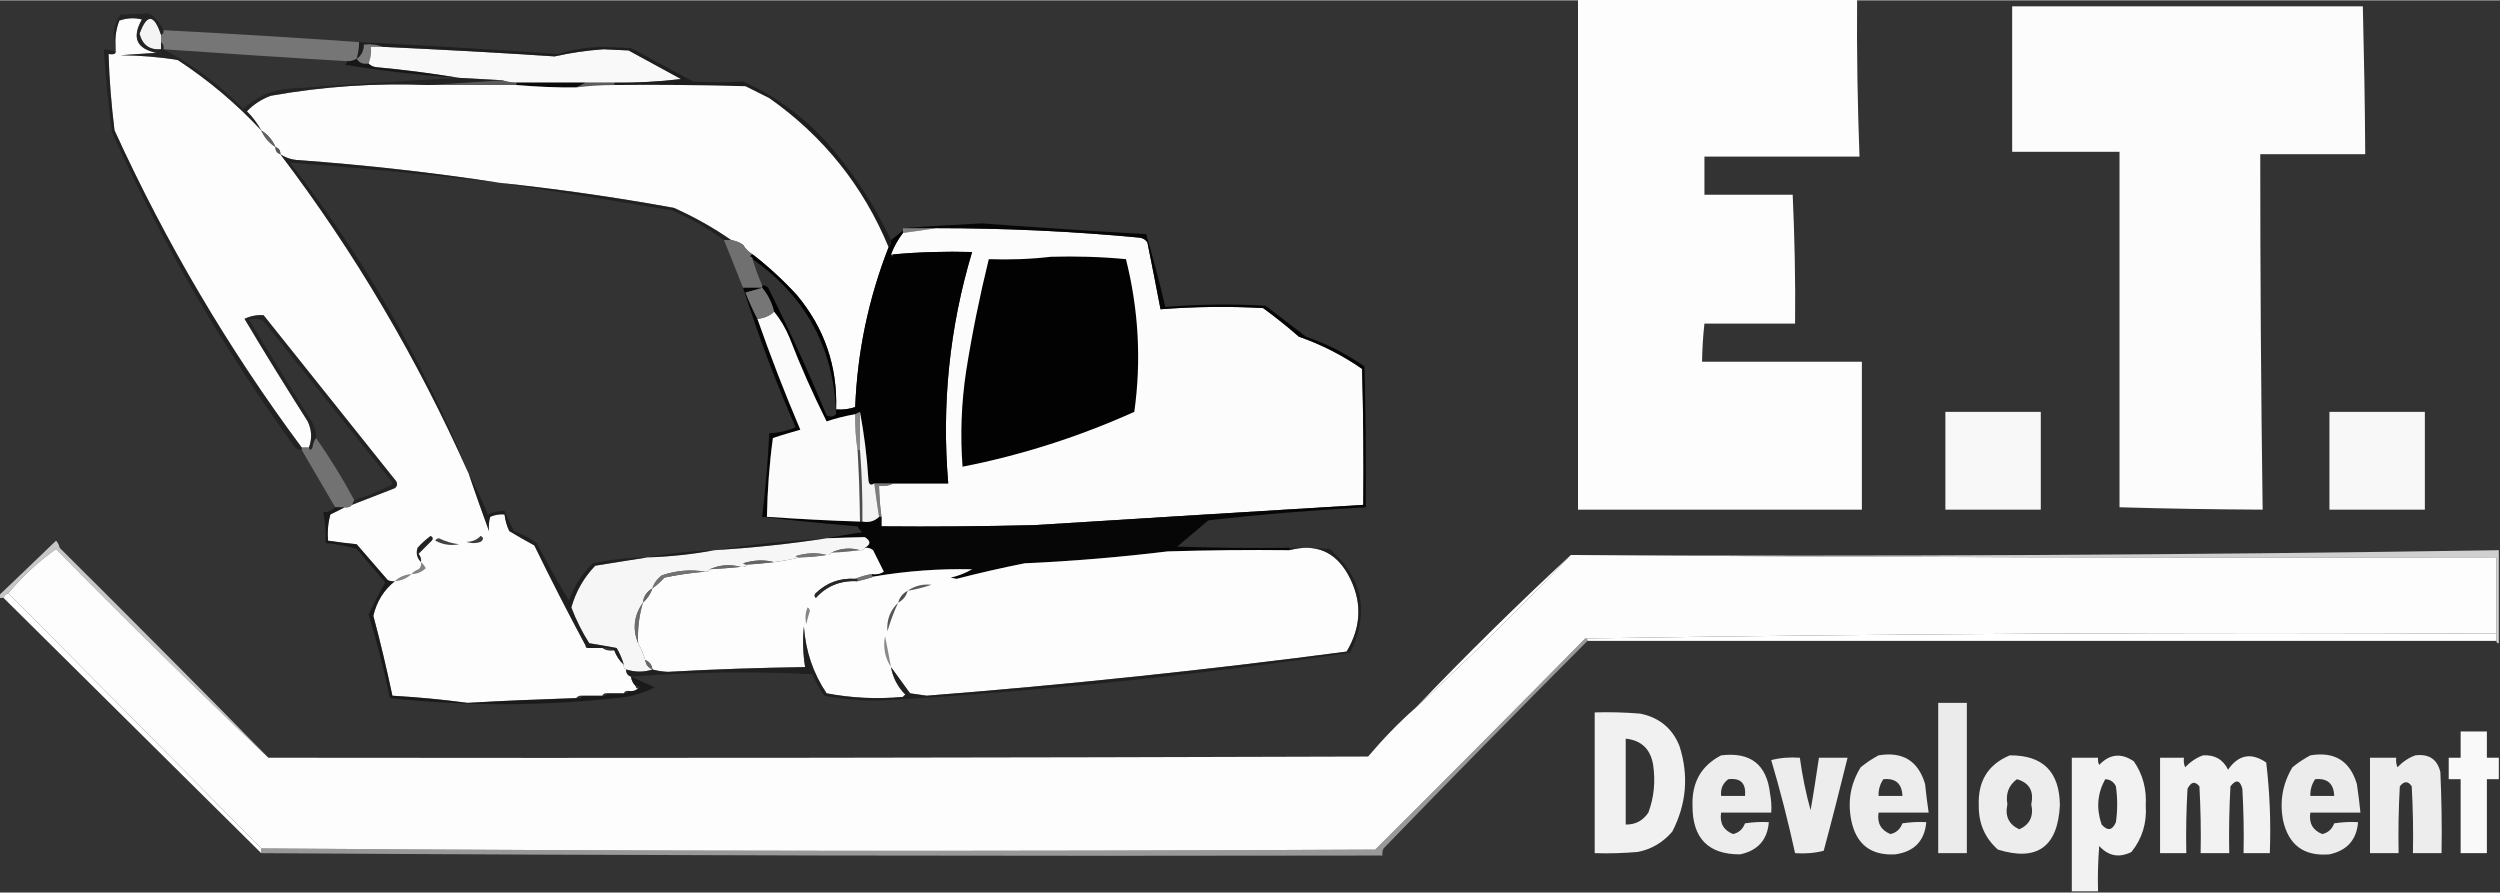 <?xml version="1.0" encoding="utf-8"?>
<!-- Generator: Adobe Illustrator 23.0.1, SVG Export Plug-In . SVG Version: 6.00 Build 0)  -->
<svg version="1.1" id="Layer_1" xmlns="http://www.w3.org/2000/svg" xmlns:xlink="http://www.w3.org/1999/xlink" x="0px" y="0px"
	 width="224px" height="80px" viewBox="0 0 1048 374" enable-background="new 0 0 1048 374" xml:space="preserve">
<rect x="0" y="0" width="1048" height="374" fill="#333333" stroke="none"/>
<g>
	<path opacity="0.986" fill-rule="evenodd" clip-rule="evenodd" fill="#FFFFFF" enable-background="new    " d="M661.5-0.5
		c39,0,78,0,117,0c-0.2,22,0.2,44,1,66c-21.7,0-43.3,0-65,0c0,5.3,0,10.7,0,16c12.3,0,24.7,0,37,0c0.8,18,1.2,36,1,54
		c-12.7,0-25.3,0-38,0c-0.6,5.3-0.9,10.6-1,16c22.3,0,44.7,0,67,0c0,20.7,0,41.3,0,62c-39.7,0-79.3,0-119,0
		C661.5,142.2,661.5,70.8,661.5-0.5z"/>
</g>
<g>
	<path opacity="0.981" fill-rule="evenodd" clip-rule="evenodd" fill="#FFFFFF" enable-background="new    " d="M843.5,2.5
		c49,0,98,0,147,0c0.5,20.7,0.9,41.3,1,62c-14.7,0-29.3,0-44,0c0,49.7,0.3,99.3,1,149c-20-0.1-40-0.4-60-1c0-49.7,0-99.3,0-149
		c-15,0-30,0-45,0C843.5,43.2,843.5,22.8,843.5,2.5z"/>
</g>
<g>
	<path opacity="0.994" fill-rule="evenodd" clip-rule="evenodd" fill="#F5F5F5" enable-background="new    " d="M67.5,14.5
		c0,1,0,2,0,3s0,2,0,3c-4.8,0.4-7.8-1.8-9-6.5C61.6,5.5,64.6,5.7,67.5,14.5z"/>
</g>
<g>
	<path opacity="0.923" fill-rule="evenodd" clip-rule="evenodd" fill="#7C7C7C" enable-background="new    " d="M68.5,12.5
		c27.3,1.4,54.7,3.1,82,5c0.1,2.4-0.3,4.7-1,7c-1.2,0.7-2.5,1.1-4,1c-25.7-1.5-51.3-3.2-77-5c0.2-1.3-0.1-2.3-1-3c0-1,0-2,0-3
		C68.3,14.2,68.7,13.5,68.5,12.5z"/>
</g>
<g>
	<path fill-rule="evenodd" clip-rule="evenodd" fill="#7B7B7B" d="M160.5,19.5c-1.7,0-3.3,0-5,0c0.2,2.4-0.1,4.8-1,7
		c-2.3,0.4-3.9-0.2-5-2c2-1.4,3-3.4,3-6C155.4,18.2,158.1,18.5,160.5,19.5z"/>
</g>
<g>
	<path opacity="0.999" fill-rule="evenodd" clip-rule="evenodd" fill="#F9F9F9" enable-background="new    " d="M160.5,19.5
		c24,1.1,48,2.4,72,4c6.6-1.5,13.4-2.5,20.5-3c3.5,0.2,7,0.3,10.5,0.5c7.3,4,14.7,8,22,12c-9.3,1.1-18.6,1.6-28,1.5c-4,0-8,0-12,0
		c-9.7,0-19.3,0-29,0c-2.1,0-4.1-0.4-6-1c-6-0.3-12-0.7-18-1c-11.5-1.9-23.1-3.4-35-4.5c-1.2-0.2-2.2-0.7-3-1.5c0.9-2.2,1.2-4.6,1-7
		C157.2,19.5,158.8,19.5,160.5,19.5z"/>
</g>
<g>
	<path opacity="0.637" fill-rule="evenodd" clip-rule="evenodd" fill="#141414" enable-background="new    " d="M150.5,17.5
		c27.8,1.4,55.7,3.1,83.5,5c6-1.9,12.3-2.9,19-3c3.8,0.2,7.7,0.3,11.5,0.5c8.7,4.7,17.3,9.3,26,14c7.1,0.5,14.1,0.5,21,0
		c15,6.8,27.9,16.6,38.5,29.5c9.4,11.4,17.2,23.7,23.5,37c0.2,1.3-0.1,2.3-1,3c-10.6-25.6-27.2-46.4-50-62.5c-3.3-1.7-6.7-3.3-10-5
		c-18.3-0.5-36.7-0.7-55-0.5c0-0.3,0-0.7,0-1c9.4,0.1,18.7-0.4,28-1.5c-7.3-4-14.7-8-22-12c-3.5-0.2-7-0.3-10.5-0.5
		c-7.1,0.5-13.9,1.5-20.5,3c-24-1.6-48-2.9-72-4c-2.4-1-5.1-1.3-8-1c0,2.6-1,4.6-3,6C150.2,22.2,150.6,19.9,150.5,17.5z"/>
</g>
<g>
	<path fill-rule="evenodd" clip-rule="evenodd" fill="#FDFDFD" d="M109.5,54.5c1.3,2.9,3.3,5.3,6,7c-0.1,1.5,0.6,2.5,2,3
		c31.4,41.4,57.7,86.1,79,134c2.7,8,5.6,16,8.5,24c-0.2-2.1-0.1-4.1,0.5-6c1.9-0.8,3.9-1.2,6-1c0.3,2.4,0.9,4.8,2,7
		c3.5,2.1,7,4.1,10.5,6c6.9,14.2,14.1,28.2,21.5,42c0,0.7,0.3,1,1,1c2,0,4,0,6,0c1.4,1,3.1,1.3,5,1c0.9,2.4,2.2,4.4,4,6
		c-0.2,1,0.2,1.7,1,2c-0.1,1.5,0.6,2.5,2,3c0.2,1.6,0.9,2.9,2,4c0,0.7,0.3,1,1,1c-1.1,0.9-2.4,1.3-4,1c-1-0.2-1.7,0.2-2,1
		c-2.3,0-4.7,0-7,0c-1-0.2-1.7,0.2-2,1c-2.7,0-5.3,0-8,0c-1.3-0.2-2.3,0.1-3,1c-15.2,0.5-30.3,1.1-45.5,2c-10.5-1.4-21-2.4-31.5-3
		c-2.4-11.2-5-22.4-8-33.5c1.4-6,4.4-10.8,9-14.5c-1.1,0.1-2.1,0-3-0.5c-4.3-5-8.7-10-13-15c-4-0.4-8-0.9-12-1.5
		c-0.3-3.7,0-7.4,1-11c2.1-1,4.1-2,6-3c1.3,0.2,2.3-0.1,3-1c6-2.3,12-4.7,18-7c1.1-0.9,1.2-1.9,0.5-3c-18.5-23.2-37-46.3-55.5-69.5
		c-2.7-0.2-5.4,0.3-8,1.5c8.6,14.5,17.5,28.8,26.5,43c1.7,3.6,1.9,7.3,0.5,11c-1,0-2,0-3,0c-30.7-41.3-56.9-85.7-78.5-133
		c-1.3-10.6-2.2-21.3-2.5-32c2,0.3,3,0,3-1c0-0.7,0-1.3,0-2c-0.4-3.5,0.1-7.2,1.5-11c3.1-1.1,6.2-1.3,9.5-0.5
		c-4.3,7.6-2.3,12.2,6,14c-5,0.3-10,0.7-15,1c8.1,0.1,16.1,0.7,24,2C87.3,33.4,99,43.2,109.5,54.5z"/>
</g>
<g>
	<path opacity="0.583" fill-rule="evenodd" clip-rule="evenodd" fill="#040404" enable-background="new    " d="M149.5,24.5
		c1.1,1.8,2.7,2.4,5,2c0.8,0.8,1.8,1.3,3,1.5c11.9,1.1,23.5,2.6,35,4.5c-16.1-1.1-32.1-2.9-48-5.5c0.6-0.4,0.9-0.9,1-1.5
		C147,25.6,148.3,25.2,149.5,24.5z"/>
</g>
<g>
	<path opacity="0.812" fill-rule="evenodd" clip-rule="evenodd" fill="#646464" enable-background="new    " d="M210.5,33.5
		c1.9,0.6,3.9,1,6,1c0,0.3,0,0.7,0,1c-12.3,0-24.7,0-37,0C189.8,34.8,200.2,34.2,210.5,33.5z"/>
</g>
<g>
	<path opacity="0.958" fill-rule="evenodd" clip-rule="evenodd" fill="#090909" enable-background="new    " d="M216.5,35.5
		c0-0.3,0-0.7,0-1c9.7,0,19.3,0,29,0c-1.3,0.7-2.7,1.3-4,2C233.1,36.6,224.8,36.2,216.5,35.5z"/>
</g>
<g>
	<path opacity="0.812" fill-rule="evenodd" clip-rule="evenodd" fill="#646564" enable-background="new    " d="M245.5,34.5
		c4,0,8,0,12,0c0,0.3,0,0.7,0,1c-5.4,0-10.7,0.3-16,1C242.8,35.8,244.2,35.2,245.5,34.5z"/>
</g>
<g>
	<path fill-rule="evenodd" clip-rule="evenodd" fill="#FDFDFD" d="M179.5,35.5c12.3,0,24.7,0,37,0c8.3,0.7,16.6,1.1,25,1
		c5.3-0.7,10.6-1,16-1c18.3-0.2,36.7,0,55,0.5c3.3,1.7,6.7,3.3,10,5c22.8,16.1,39.4,36.9,50,62.5c-8.4,21.5-13.1,43.8-14,67
		c-2.6,0.9-5.3,1.2-8,1c0.6-18.1-4.9-34.1-16.5-48c-5.7-6.2-11.9-11.9-18.5-17c-1.6-1-3-2.3-4-4c-1.5-1.1-3.2-1.7-5-2
		c-7.5-5.2-15.5-9.7-24-13.5c-24.2-4.4-48.6-7.9-73-10.5c-27.7-4.3-55.7-7.4-84-9.5c-3-0.1-5.6-0.9-8-2.5c0.1-1.5-0.6-2.5-2-3
		c-1.3-2.9-3.3-5.3-6-7c-1.6-2.9-3.6-5.6-6-8c2.8-2.9,6.2-5.1,10-6.5C135.3,36.1,157.3,34.6,179.5,35.5z"/>
</g>
<g>
	<path opacity="0.539" fill-rule="evenodd" clip-rule="evenodd" fill="#161616" enable-background="new    " d="M68.5,12.5
		c0.2,1-0.2,1.7-1,2c-2.9-8.8-5.9-9-9-0.5c1.2,4.7,4.2,6.9,9,6.5c0-1,0-2,0-3c0.9,0.7,1.2,1.7,1,3C80.8,27,92,35.3,102,45.5
		c5.4-5.1,11.9-8,19.5-8.5c23.8-1.7,47.5-3.2,71-4.5c6,0.3,12,0.7,18,1c-10.3,0.7-20.7,1.3-31,2c-22.2-0.9-44.2,0.6-66,4.5
		c-3.8,1.4-7.2,3.6-10,6.5c2.4,2.4,4.4,5.1,6,8C99,43.2,87.3,33.4,74.5,25c-7.9-1.3-15.9-1.9-24-2c5-0.3,10-0.7,15-1
		c-8.3-1.8-10.3-6.4-6-14c-3.3-0.8-6.4-0.6-9.5,0.5c-1.4,3.8-1.9,7.5-1.5,11c-1.6-4.7-1-9.2,2-13.5c4.1-0.2,8.1-0.4,12-0.5
		C65.2,7.2,67.2,9.5,68.5,12.5z"/>
</g>
<g>
	<path fill-rule="evenodd" clip-rule="evenodd" fill="#646464" d="M109.5,54.5c2.7,1.7,4.7,4.1,6,7
		C112.8,59.8,110.8,57.4,109.5,54.5z"/>
</g>
<g>
	<path fill-rule="evenodd" clip-rule="evenodd" fill="#595959" d="M115.5,61.5c1.4,0.5,2.1,1.5,2,3C116.1,64,115.4,63,115.5,61.5z"
		/>
</g>
<g>
	<path opacity="0.537" fill-rule="evenodd" clip-rule="evenodd" fill="#111111" enable-background="new    " d="M209.5,76.5
		c24.4,2.6,48.8,6.1,73,10.5c8.5,3.8,16.5,8.3,24,13.5c-1,0-2,0-3,0c-6.8-4.9-14.1-9.1-22-12.5C257.4,84,233.4,80.2,209.5,76.5z"/>
</g>
<g>
	<path opacity="0.749" fill-rule="evenodd" clip-rule="evenodd" fill="#9A9A9A" enable-background="new    " d="M378.5,95.5
		c4.7,0,9.3,0,14,0c-4.6,0.7-9.2,1.4-14,2c0-0.3,0-0.7,0-1S378.5,95.8,378.5,95.5z"/>
</g>
<g>
	<path fill-rule="evenodd" clip-rule="evenodd" fill="#FCFCFC" d="M392.5,95.5c28.6,0,57.1,1.3,85.5,4c1.3,0.3,2.3,0.9,3,2
		c1.9,9.3,3.7,18.7,5.5,28c14.3-1.1,28.6-1.3,43-0.5c5.2,3.8,10.2,7.8,15,12c9.5,3.3,18.3,7.8,26.5,13.5c0.5,19,0.7,38,0.5,57
		c-46,2.8-92,5.6-138,8.5c-21.3,0.5-42.7,0.7-64,0.5c0-1.3,0-2.7,0-4c-0.6-4.3-0.9-8.6-1-13c2.2,0.3,4.2,0,6-1c7.7,0,15.3,0,23,0
		c-2.8-33,0.5-65.3,10-97c-11.1-0.3-22.1,0-33,1c-0.3,0-0.7,0-1,0c1.2-3.2,2.9-6.2,5-9C383.3,96.9,387.9,96.2,392.5,95.5z"/>
</g>
<g>
	<path opacity="0.5" fill-rule="evenodd" clip-rule="evenodd" fill="#101010" enable-background="new    " d="M117.5,64.5
		c2.4,1.6,5,2.4,8,2.5c28.3,2.1,56.3,5.2,84,9.5c-29.3-3.4-58.7-6.3-88-8.5c31,39.8,56,83.3,75,130.5
		C175.2,150.6,148.9,105.9,117.5,64.5z"/>
</g>
<g>
	<path opacity="0.981" fill-rule="evenodd" clip-rule="evenodd" fill="#020202" enable-background="new    " d="M378.5,96.5
		c0,0.3,0,0.7,0,1c-2.1,2.8-3.8,5.8-5,9c0.3,1.3,0.7,1.3,1,0c10.9-1,21.9-1.3,33-1c-9.5,31.7-12.8,64-10,97c-7.7,0-15.3,0-23,0
		c-2.7,0-5.3,0-8,0c-1.6,1.1-2.4,0.4-2.5-2c-0.6-9.6-1.8-18.9-3.5-28c-0.7,0.3-1.3,0.7-2,1c-4.1,0.7-8.1,1.7-12,3
		c-5.7-11.4-10.9-23.1-15.5-35c-1.7-4.1-3.9-7.8-6.5-11c-0.9-3.8-2.6-7.1-5-10c0-0.3,0-0.7,0-1c1-0.1,1.8,0.2,2.5,1
		c8.8,17.5,17,35.4,24.5,53.5c1.4,0.8,2.8,0.6,4-0.5c-0.9-27.5-12.6-49.2-35-65c0-0.7-0.3-1-1-1c0-0.7,0.3-1,1-1
		c6.6,5.1,12.8,10.8,18.5,17c11.6,13.9,17.1,29.9,16.5,48c2.7,0.2,5.4-0.1,8-1c0.9-23.2,5.6-45.5,14-67c0.9-0.7,1.2-1.7,1-3
		C375.2,99.2,376.8,97.9,378.5,96.5z"/>
</g>
<g>
	<path opacity="0.897" fill-rule="evenodd" clip-rule="evenodd" fill="#777777" enable-background="new    " d="M303.5,100.5
		c1,0,2,0,3,0c1.8,0.3,3.5,0.9,5,2c1,1.7,2.4,3,4,4c-0.7,0-1,0.3-1,1c0.7,0,1,0.3,1,1c1.1,3.8,2.4,7.4,4,11c0,0.3,0,0.7,0,1
		c-2.7,0-5.3,0-8,0C308.8,113.8,306.2,107.2,303.5,100.5z"/>
</g>
<g>
	<path fill-rule="evenodd" clip-rule="evenodd" fill="#020202" d="M440.5,107.5c10.6-0.3,21.1,0,31.5,1c5.3,21.2,6.5,42.5,3.5,64
		c-23.1,10.4-47.1,18.1-72,23c-1-13.4-0.5-26.7,1.5-40c2.5-15.8,5.7-31.5,9.5-47C423.3,108.8,432,108.5,440.5,107.5z"/>
</g>
<g>
	<path opacity="0.554" fill-rule="evenodd" clip-rule="evenodd" fill="#141414" enable-background="new    " d="M48.5,21.5
		c0,1-1,1.3-3,1c0.3,10.7,1.2,21.4,2.5,32c21.6,47.3,47.8,91.7,78.5,133c0,0.3,0,0.7,0,1c-1.5,0-2.7-0.7-3.5-2
		c-29.6-40.9-55-84.6-76-131c-1.6-11.6-2.7-23.3-3.5-35C45.2,20.6,46.9,21,48.5,21.5z"/>
</g>
<g>
	<path opacity="0.509" fill-rule="evenodd" clip-rule="evenodd" fill="#141414" enable-background="new    " d="M147.5,211.5
		c0.3-0.7,0.7-1.3,1-2c5.1-1.6,10.1-3.6,15-6c1-0.5,1.2-1.2,0.5-2c-17.8-22.3-35.7-44.7-53.5-67c-1.9-1.1-3.9-1.3-6-0.5
		c8.4,13.9,16.9,27.8,25.5,41.5c1.7,2.4,2.5,5.1,2.5,8c-0.8,1.1-1.3,2.4-1.5,4c-0.7,1.2-1.2,1.2-1.5,0c1.4-3.7,1.2-7.4-0.5-11
		c-9-14.2-17.9-28.5-26.5-43c2.6-1.2,5.3-1.7,8-1.5c18.5,23.2,37,46.3,55.5,69.5c0.7,1.1,0.6,2.1-0.5,3
		C159.5,206.8,153.5,209.2,147.5,211.5z"/>
</g>
<g>
	<path opacity="0.963" fill-rule="evenodd" clip-rule="evenodd" fill="#FFFFFF" enable-background="new    " d="M815.5,172.5
		c13.3,0,26.7,0,40,0c0,13.7,0,27.3,0,41c-13.3,0-26.7,0-40,0C815.5,199.8,815.5,186.2,815.5,172.5z"/>
</g>
<g>
	<path opacity="0.963" fill-rule="evenodd" clip-rule="evenodd" fill="#FFFFFF" enable-background="new    " d="M976.5,172.5
		c13.3,0,26.7,0,40,0c0,13.7,0,27.3,0,41c-13.3,0-26.7,0-40,0C976.5,199.8,976.5,186.2,976.5,172.5z"/>
</g>
<g>
	<path opacity="0.896" fill-rule="evenodd" clip-rule="evenodd" fill="#7A7A7A" enable-background="new    " d="M132.5,183.5
		c5.8,8.3,11.2,17,16,26c-0.3,0.7-0.7,1.3-1,2c-0.7,0.9-1.7,1.2-3,1c-1.3,0-2.7,0-4,0c-4.7-8-9.3-16-14-24c0-0.3,0-0.7,0-1
		c1,0,2,0,3,0c0.3,1.2,0.8,1.2,1.5,0C131.2,185.9,131.7,184.6,132.5,183.5z"/>
</g>
<g>
	<path opacity="0.979" fill-rule="evenodd" clip-rule="evenodd" fill="#060606" enable-background="new    " d="M540.5,229.5
		c0,0.3,0,0.7,0,1c-17-0.2-34,0-51,0.5c-19.8,2.4-39.8,4.1-60,5c-9.6,1.9-19.1,4.1-28.5,6.5c-0.8-0.2-1.7-0.3-2.5-0.5
		c3.2-0.7,6.2-1.9,9-3.5c-13.7-0.3-27.4,0.7-41,3c-0.7,0-1-0.3-1-1c1.8,0.3,3.5,0,5-1c-1.5-3-3-6-4.5-9c-1-0.8-2.2-1.2-3.5-1
		c2.6-1.4,2.6-2.9,0-4.5c-5.3,0.1-10.6,0.3-16,0.5c4.8-0.9,9.8-1.8,15-2.5c-0.9-0.7-1.5-1.5-2-2.5c-13.4-1.1-26.7-2.4-40-4
		c1.4-11.6,2.4-23.3,3-35c3.9-0.2,7.5-1,11-2.5c-8.5-19.4-15.8-38.9-22-58.5c2.7,0,5.3,0,8,0c-2.2,0.7-4.5,1.3-7,2
		c1.5,3.8,3.1,7.4,5,11c5.5,15.7,11.5,31.2,18,46.5c-3.8,1.1-7.7,2.2-11.5,3.5c-1.5,11-2.3,22-2.5,33c13,0.9,26,1.6,39,2
		c0.3,0,0.7,0,1,0c2.9,0.5,5.2-0.2,7-2c0.3,0,0.7,0,1,0c0,1.3,0,2.7,0,4c21.3,0.2,42.7,0,64-0.5c46-2.9,92-5.7,138-8.5
		c0.2-19,0-38-0.5-57c-8.2-5.7-17-10.2-26.5-13.5c-4.8-4.2-9.8-8.2-15-12c-14.4-0.8-28.7-0.6-43,0.5c-1.8-9.3-3.6-18.7-5.5-28
		c-0.7-1.1-1.7-1.7-3-2c-28.4-2.7-56.9-4-85.5-4c-4.7,0-9.3,0-14,0c10.8-0.8,21.8-1.4,33-2c23,1.7,46,3.2,69,4.5
		c2.9,10.1,5.6,20.2,8,30.5c14-1.1,28-1.3,42-0.5c5.7,4.3,11.3,8.7,17,13c8.8,3,17,7.2,24.5,12.5c0.5,19.7,0.7,39.3,0.5,59
		c-22.1,1.2-44.1,3-66,5.5c-4.3,3.7-8.7,7.3-13,11C509.2,229.5,524.8,229.7,540.5,229.5z"/>
</g>
<g>
	<path opacity="0.812" fill-rule="evenodd" clip-rule="evenodd" fill="#525252" enable-background="new    " d="M359.5,188.5
		c0.3,0,0.7,0,1,0c0.8,10,1.1,20,1,30c-0.3,0-0.7,0-1,0C360.4,208.5,360.1,198.5,359.5,188.5z"/>
</g>
<g>
	<path opacity="0.749" fill-rule="evenodd" clip-rule="evenodd" fill="#939393" enable-background="new    " d="M366.5,202.5
		c2.7,0,5.3,0,8,0c-1.8,1-3.8,1.3-6,1c0.1,4.4,0.4,8.7,1,13c-0.3,0-0.7,0-1,0C367.8,211.9,367.1,207.2,366.5,202.5z"/>
</g>
<g>
	<path opacity="0.997" fill-rule="evenodd" clip-rule="evenodd" fill="#F4F4F4" enable-background="new    " d="M360.5,172.5
		c1.7,9.1,2.9,18.4,3.5,28c0.1,2.4,0.9,3.1,2.5,2c0.6,4.7,1.3,9.4,2,14c-1.8,1.8-4.1,2.5-7,2c0.1-10-0.2-20-1-30
		C360.5,183.2,360.5,177.8,360.5,172.5z"/>
</g>
<g>
	<path opacity="0.749" fill-rule="evenodd" clip-rule="evenodd" fill="#A6A6A6" enable-background="new    " d="M360.5,172.5
		c0,5.3,0,10.7,0,16c-0.3,0-0.7,0-1,0c-0.8-5-1.1-10-1-15C359.2,173.2,359.8,172.8,360.5,172.5z"/>
</g>
<g>
	<path opacity="0.999" fill-rule="evenodd" clip-rule="evenodd" fill="#FBFBFB" enable-background="new    " d="M324.5,130.5
		c2.6,3.2,4.8,6.9,6.5,11c4.6,11.9,9.8,23.6,15.5,35c3.9-1.3,7.9-2.3,12-3c-0.1,5,0.2,10,1,15c0.6,10,0.9,20,1,30
		c-13-0.4-26-1.1-39-2c0.2-11,1-22,2.5-33c3.8-1.3,7.7-2.4,11.5-3.5c-6.5-15.3-12.5-30.8-18-46.5
		C320.2,133.3,322.6,132.3,324.5,130.5z"/>
</g>
<g>
	<path opacity="0.957" fill-rule="evenodd" clip-rule="evenodd" fill="#797979" enable-background="new    " d="M319.5,120.5
		c2.4,2.9,4.1,6.2,5,10c-1.9,1.8-4.3,2.8-7,3c-1.9-3.6-3.5-7.2-5-11C315,121.8,317.3,121.2,319.5,120.5z"/>
</g>
<g>
	<path opacity="0.998" fill-rule="evenodd" clip-rule="evenodd" fill="#F6F6F6" enable-background="new    " d="M362.5,229.5
		c-0.3,0.8-1,1.2-2,1c-4.1-1.2-8.1-0.8-12,1c-0.3,0.8-1,1.2-2,1c-4.2-1.1-8.5-0.9-13,0.5c0.6,0.5,1.3,0.6,2,0.5
		c-3.5,0.8-7.2,1.5-11,2c-4.2-1.1-8.5-0.9-13,0.5c0.6,0.5,1.3,0.6,2,0.5c-0.7,0.9-1.7,1.2-3,1c-4.4-1.2-8.7-0.9-13,1
		c-0.3,0.8-1,1.2-2,1c-5.9-1-11.9-0.5-18,1.5c-2,1.5-3.3,3.3-4,5.5c-2.3,1.3-3.7,3.3-4,6c-3.8,5.4-4.4,11.1-2,17
		c1.2,2.1,2.2,4.5,3,7c0.2,1.9,1.2,3.2,3,4c-3.5,1.2-7.2,1.2-11,0c-0.8-0.3-1.2-1-1-2c-0.7-2.4-1.7-4.8-3-7c-3.9-0.7-7.7-1.4-11.5-2
		c-3-4.7-5.5-9.7-7.5-15c1.9-6.7,5.2-12.5,10-17.5c7.5-1.2,14.8-2.4,22-3.5c9.5-0.3,18.9-1.3,28-3c15.9-1,31.5-2.6,47-5
		c5.4-0.2,10.7-0.4,16-0.5C365.1,226.6,365.1,228.1,362.5,229.5z"/>
</g>
<g>
	<path opacity="0.724" fill-rule="evenodd" clip-rule="evenodd" fill="#FFFFFF" enable-background="new    " d="M112.5,317.5
		C82.7,289.2,53,260,23.5,230c-7.3,5.2-14,11.3-20,18.5c-1,0.3-1.7,1-2,2c-0.7,0-1.3,0-2,0c0-0.3,0-0.7,0-1c8-7.6,16-15.3,24-23
		c0.8,0.9,1.3,1.9,1.5,3C54.4,258.7,83.5,288,112.5,317.5z"/>
</g>
<g>
	<path fill-rule="evenodd" clip-rule="evenodd" fill="#3B3B3B" d="M201.5,224.5c1.3,0.7,1.3,1.5,0,2.5c-2,0.7-4,0.7-6,0
		C198,227,200,226.1,201.5,224.5z"/>
</g>
<g>
	<path opacity="0.941" fill-rule="evenodd" clip-rule="evenodd" fill="#363636" enable-background="new    " d="M182.5,226.5
		c0.2-0.6,0.7-0.9,1.5-1c2.7,1.3,5.5,2.2,8.5,2.5C189,228.7,185.6,228.2,182.5,226.5z"/>
</g>
<g>
	<path opacity="0.556" fill-rule="evenodd" clip-rule="evenodd" fill="#0F0F0F" enable-background="new    " d="M196.5,198.5
		c2.9,5.5,5.6,11.1,8,17c2.3-1,4.6-1.5,7-1.5c1.2,2.9,2.5,5.7,4,8.5c3.4,1.2,6.6,2.9,9.5,5c4.2,8.2,8.7,16.2,13.5,24
		c2.2-5.9,5.5-11.1,10-15.5c7.6-1.6,15.2-2.4,23-2.5c-7.2,1.1-14.5,2.3-22,3.5c-4.8,5-8.1,10.8-10,17.5c2,5.3,4.5,10.3,7.5,15
		c3.8,0.6,7.6,1.3,11.5,2c1.3,2.2,2.3,4.6,3,7c-1.8-1.6-3.1-3.6-4-6c-1.4-1-3.1-1.3-5-1c-2,0-4,0-6,0c-0.7,0-1-0.3-1-1
		c-7.4-13.8-14.6-27.8-21.5-42c-3.5-1.9-7-3.9-10.5-6c-1.1-2.2-1.7-4.6-2-7c-2.1-0.2-4.1,0.2-6,1c-0.6,1.9-0.7,3.9-0.5,6
		C202.1,214.5,199.2,206.5,196.5,198.5z"/>
</g>
<g>
	<path opacity="0.447" fill-rule="evenodd" clip-rule="evenodd" fill="#050505" enable-background="new    " d="M346.5,225.5
		c-15.5,2.4-31.1,4-47,5C315,228.1,330.6,226.5,346.5,225.5z"/>
</g>
<g>
	<path opacity="0.979" fill-rule="evenodd" clip-rule="evenodd" fill="#1E1E1E" enable-background="new    " d="M176.5,235.5
		c-1.7-1.6-2.2-3.6-1.5-6c1.7-1.9,3.5-3.5,5.5-5c1,0.5,1.2,1.2,0.5,2c-1.8,1.8-3.7,3.7-5.5,5.5C176.3,233,176.7,234.2,176.5,235.5z"
		/>
</g>
<g>
	<path opacity="0.988" fill-rule="evenodd" clip-rule="evenodd" fill="#FFFFFF" enable-background="new    " d="M112.5,317.5
		c153.7,0.2,307.3,0,461-0.5c6.2-7.3,12.8-14.2,20-20.5c22.3-20.6,44-42,65-64c129.2,1,258.5,1.3,388,1c0,10.7,0,21.3,0,32
		c-127.7-0.7-255,0-382,2c-29.1,29.6-58.5,59.1-88,88.5c-155.7,0.8-311.4,0.7-467-0.5c-35.3-35.7-70.7-71.3-106-107
		c6-7.2,12.7-13.3,20-18.5C53,260,82.7,289.2,112.5,317.5z"/>
</g>
<g>
	<path opacity="0.753" fill-rule="evenodd" clip-rule="evenodd" fill="#7B7B7B" enable-background="new    " d="M360.5,230.5
		c-4,0.5-8,0.9-12,1C352.4,229.7,356.4,229.3,360.5,230.5z"/>
</g>
<g>
	<path fill-rule="evenodd" clip-rule="evenodd" fill="#FDFDFD" d="M362.5,229.5c1.3-0.2,2.5,0.2,3.5,1c1.5,3,3,6,4.5,9
		c-1.5,1-3.2,1.3-5,1c-2.5,0.4-4.8,1.1-7,2c-6.4-0.4-11.9,1.6-16.5,6c-0.7,0.7-0.7,1.3,0,2c4.6-5.1,10.5-7.4,17.5-7
		c2.5-0.6,4.8-1.2,7-2c13.6-2.3,27.3-3.3,41-3c-2.8,1.6-5.8,2.8-9,3.5c0.8,0.2,1.7,0.3,2.5,0.5c9.4-2.4,18.9-4.6,28.5-6.5
		c20.2-0.9,40.2-2.6,60-5c17-0.5,34-0.7,51-0.5c10.9-2.9,19.1,0.5,24.5,10c6.1,10.9,5.9,21.8-0.5,32.5
		c-58.5,7.7-117.2,13.9-176,18.5c-2.3-0.3-4.7-0.7-7-1c-2.7-3.7-5.4-7.4-8-11c0.8,4.4,2.8,8.3,6,11.5c-0.3,0.3-0.7,0.7-1,1
		c-10.8,1-21.4,0.5-32-1.5c-5.7-8.5-8.8-17.8-9.5-28c-0.6,5.7-0.4,11.4,0.5,17c-19.2,0.3-38.3,0.9-57.5,2c-2.3-0.1-4.4-0.4-6.5-1
		c-0.2-1.9-1.2-3.2-3-4c-0.8-2.5-1.8-4.9-3-7c-0.3-5.8,0.4-11.5,2-17c1.8-1.6,3.2-3.6,4-6c1.8-1.3,3.5-2.8,5-4.5
		c5.6-1.2,11.3-2,17-2.5c1,0.2,1.7-0.2,2-1c4.3-0.2,8.7-0.6,13-1c1.3,0.2,2.3-0.1,3-1c3.7-0.2,7.3-0.6,11-1c3.8-0.5,7.5-1.2,11-2
		c3.7-0.1,7.4-0.4,11-1c1,0.2,1.7-0.2,2-1c4-0.1,8-0.5,12-1C361.5,230.7,362.2,230.3,362.5,229.5z"/>
</g>
<g>
	<path opacity="0.768" fill-rule="evenodd" clip-rule="evenodd" fill="#FFFFFF" enable-background="new    " d="M1047.5,230.5
		c0,13,0,26,0,39c-0.7,0-1-0.3-1-1c0-1,0-2,0-3c0-10.7,0-21.3,0-32c-129.5,0.3-258.8,0-388-1C788.4,233.2,918,232.5,1047.5,230.5z"
		/>
</g>
<g>
	<path opacity="0.474" fill-rule="evenodd" clip-rule="evenodd" fill="#070707" enable-background="new    " d="M299.5,230.5
		c-9.1,1.7-18.5,2.7-28,3C280.6,231.8,290,230.8,299.5,230.5z"/>
</g>
<g>
	<path opacity="0.812" fill-rule="evenodd" clip-rule="evenodd" fill="#858585" enable-background="new    " d="M346.5,232.5
		c-3.6,0.6-7.3,0.9-11,1c-0.7,0.1-1.4,0-2-0.5C338,231.6,342.3,231.4,346.5,232.5z"/>
</g>
<g>
	<path opacity="0.749" fill-rule="evenodd" clip-rule="evenodd" fill="#747474" enable-background="new    " d="M324.5,235.5
		c-3.7,0.4-7.3,0.8-11,1c-0.7,0.1-1.4,0-2-0.5C316,234.6,320.3,234.4,324.5,235.5z"/>
</g>
<g>
	<path opacity="0.753" fill-rule="evenodd" clip-rule="evenodd" fill="#7B7B7B" enable-background="new    " d="M310.5,237.5
		c-4.3,0.4-8.7,0.8-13,1C301.8,236.6,306.1,236.3,310.5,237.5z"/>
</g>
<g>
	<path opacity="0.765" fill-rule="evenodd" clip-rule="evenodd" fill="#5C5C5C" enable-background="new    " d="M176.5,235.5
		c0.8,0.7,1.4,1.5,2,2.5c-1.7,1.7-3.7,2.5-6,2.5c0.8-0.9,1.8-1.6,3-2C176.4,237.7,176.7,236.7,176.5,235.5z"/>
</g>
<g>
	<path opacity="0.859" fill-rule="evenodd" clip-rule="evenodd" fill="#7D7D7D" enable-background="new    " d="M295.5,239.5
		c-5.7,0.5-11.4,1.3-17,2.5c-1.5,1.7-3.2,3.2-5,4.5c0.7-2.2,2-4,4-5.5C283.6,239,289.6,238.5,295.5,239.5z"/>
</g>
<g>
	<path opacity="0.749" fill-rule="evenodd" clip-rule="evenodd" fill="#888888" enable-background="new    " d="M365.5,240.5
		c0,0.7,0.3,1,1,1c-2.2,0.8-4.5,1.4-7,2c0-0.7-0.3-1-1-1C360.7,241.6,363,240.9,365.5,240.5z"/>
</g>
<g>
	<path opacity="0.765" fill-rule="evenodd" clip-rule="evenodd" fill="#606060" enable-background="new    " d="M172.5,240.5
		c-1.9,1.8-4.3,2.8-7,3C167.4,241.7,169.8,240.7,172.5,240.5z"/>
</g>
<g>
	<path opacity="0.941" fill-rule="evenodd" clip-rule="evenodd" fill="#272727" enable-background="new    " d="M358.5,242.5
		c0.7,0,1,0.3,1,1c-7-0.4-12.9,1.9-17.5,7c-0.7-0.7-0.7-1.3,0-2C346.6,244.1,352.1,242.1,358.5,242.5z"/>
</g>
<g>
	<path opacity="0.812" fill-rule="evenodd" clip-rule="evenodd" fill="#353535" enable-background="new    " d="M380.5,247.5
		c3-2.1,6.3-2.9,10-2.5C387.2,246.1,383.9,247,380.5,247.5z"/>
</g>
<g>
	<path opacity="0.812" fill-rule="evenodd" clip-rule="evenodd" fill="#757575" enable-background="new    " d="M273.5,246.5
		c-0.8,2.4-2.2,4.4-4,6C269.8,249.8,271.2,247.8,273.5,246.5z"/>
</g>
<g>
	<path fill-rule="evenodd" clip-rule="evenodd" fill="#FFFFFF" d="M3.5,248.5c35.3,35.7,70.7,71.3,106,107c0,0.7,0,1.3,0,2
		c-36-35.7-72-71.3-108-107C1.8,249.5,2.5,248.8,3.5,248.5z"/>
</g>
<g>
	<path opacity="0.89" fill-rule="evenodd" clip-rule="evenodd" fill="#383838" enable-background="new    " d="M380.5,247.5
		c-0.6,2.2-1.9,3.9-4,5C377.1,250.3,378.4,248.6,380.5,247.5z"/>
</g>
<g>
	<path opacity="0.89" fill-rule="evenodd" clip-rule="evenodd" fill="#424242" enable-background="new    " d="M376.5,252.5
		c-1.8,3.9-3.3,7.9-4.5,12C371.6,259.8,373.1,255.8,376.5,252.5z"/>
</g>
<g>
	<path opacity="0.753" fill-rule="evenodd" clip-rule="evenodd" fill="#7E7E7E" enable-background="new    " d="M269.5,252.5
		c-1.6,5.5-2.3,11.2-2,17C265.1,263.6,265.7,257.9,269.5,252.5z"/>
</g>
<g>
	<path opacity="0.765" fill-rule="evenodd" clip-rule="evenodd" fill="#616161" enable-background="new    " d="M338.5,254.5
		c0.6,0.2,0.9,0.7,1,1.5c-0.6,1.8-1.1,3.6-1.5,5.5C337.4,259.1,337.6,256.8,338.5,254.5z"/>
</g>
<g>
	<path fill-rule="evenodd" clip-rule="evenodd" fill="#FFFFFF" d="M1046.5,265.5c0,1,0,2,0,3c-127,0-254,0-381,0c0-0.7-0.3-1-1-1
		C791.5,265.5,918.8,264.8,1046.5,265.5z"/>
</g>
<g>
	<path fill-rule="evenodd" clip-rule="evenodd" fill="#FFFFFF" d="M658.5,232.5c-21,22-42.7,43.4-65,64
		C614.9,274.1,636.6,252.8,658.5,232.5z"/>
</g>
<g>
	<path opacity="0.875" fill-rule="evenodd" clip-rule="evenodd" fill="#727272" enable-background="new    " d="M270.5,276.5
		c1.8,0.8,2.8,2.1,3,4C271.7,279.7,270.7,278.4,270.5,276.5z"/>
</g>
<g>
	<path opacity="0.625" fill-rule="evenodd" clip-rule="evenodd" fill="#151515" enable-background="new    " d="M540.5,230.5
		c0-0.3,0-0.7,0-1c5.7-0.2,11.3,0,17,0.5c13.9,12.3,16.7,26.8,8.5,43.5c-65.2,9.5-130.7,16.2-196.5,20c-8.1,0.2-16.1-0.5-24-2
		c-1.9-2.8-3.6-5.8-5-9c-25.5-1.3-50.8-0.9-76,1c-1.4-0.5-2.1-1.5-2-3c3.8,1.2,7.5,1.2,11,0c2.1,0.6,4.2,0.9,6.5,1
		c19.2-1.1,38.3-1.7,57.5-2c-0.9-5.6-1.1-11.3-0.5-17c0.7,10.2,3.8,19.5,9.5,28c10.6,2,21.2,2.5,32,1.5c0.3-0.3,0.7-0.7,1-1
		c-3.2-3.2-5.2-7.1-6-11.5c2.6,3.6,5.3,7.3,8,11c2.3,0.3,4.7,0.7,7,1c58.8-4.6,117.5-10.8,176-18.5c6.4-10.7,6.6-21.6,0.5-32.5
		C559.6,231,551.4,227.6,540.5,230.5z"/>
</g>
<g>
	<path opacity="0.765" fill-rule="evenodd" clip-rule="evenodd" fill="#666666" enable-background="new    " d="M373.5,279.5
		c-2.5-3.9-3.4-8.2-2.5-13C371.9,270.8,372.7,275.2,373.5,279.5z"/>
</g>
<g>
	<path opacity="0.569" fill-rule="evenodd" clip-rule="evenodd" fill="#070707" enable-background="new    " d="M140.5,212.5
		c1.3,0,2.7,0,4,0c-1.9,1-3.9,2-6,3c-1,3.6-1.3,7.3-1,11c4,0.6,8,1.1,12,1.5c4.3,5,8.7,10,13,15c0.9,0.5,1.9,0.6,3,0.5
		c-4.6,3.7-7.6,8.5-9,14.5c3,11.1,5.6,22.3,8,33.5c10.5,0.6,21,1.6,31.5,3c15.2-0.9,30.3-1.5,45.5-2c1.3,0.2,2.3-0.1,3-1
		c2.7,0,5.3,0,8,0c1,0.2,1.7-0.2,2-1c2.3,0,4.7,0,7,0c1,0.2,1.7-0.2,2-1c1.6,0.3,2.9-0.1,4-1c1.1-0.7,0.7-1-1-1
		c-1.1-1.1-1.8-2.4-2-4c3.3,1.5,6.6,3,10,4.5c-3.8,1.9-7.8,3.2-12,4c-33,3.9-66,4.1-99,0.5c-2.5-11.8-5.5-23.4-9-35
		c2.2-4.6,4.5-9.1,7-13.5c-4-4.7-8-9.3-12-14c-4.2-1.2-8.6-2.1-13-2.5c0.1-4.4-0.2-8.7-1-13C137.6,214.6,139.2,213.9,140.5,212.5z"
		/>
</g>
<g>
	<path opacity="0.902" fill-rule="evenodd" clip-rule="evenodd" fill="#FFFFFF" enable-background="new    " d="M812.5,294.5
		c4,0,8,0,12,0c0,21,0,42,0,63c-4,0-8,0-12,0C812.5,336.5,812.5,315.5,812.5,294.5z"/>
</g>
<g>
	<path opacity="0.93" fill-rule="evenodd" clip-rule="evenodd" fill="#FFFFFF" enable-background="new    " d="M668.5,298.5
		c6.3-0.2,12.7,0,19,0.5c8,1.6,13.5,6.1,16.5,13.5c4,12.4,3,24.4-3,36c-3.9,4.5-8.7,7.4-14.5,8.5c-6,0.5-12,0.7-18,0.5
		C668.5,337.8,668.5,318.2,668.5,298.5z M681.5,309.5c6.6,0.7,10.4,4.4,11.5,11c1,6.9,0.4,13.5-2,20c-2.3,3.4-5.5,5.1-9.5,5
		C681.5,333.5,681.5,321.5,681.5,309.5z"/>
</g>
<g>
	<path opacity="0.968" fill-rule="evenodd" clip-rule="evenodd" fill="#FFFFFF" enable-background="new    " d="M1047.5,317.5
		c0,3,0,6,0,9c-1.7,0-3.3,0-5,0c0,10.3,0,20.7,0,31c-3.7,0-7.3,0-11,0c0-10.3,0-20.7,0-31c-1.7,0-3.3,0-5,0c0-3,0-6,0-9
		c1.7,0,3.3,0,5,0c0-3.7,0-7.3,0-11c3.7,0,7.3,0,11,0c0,3.7,0,7.3,0,11C1044.2,317.5,1045.8,317.5,1047.5,317.5z"/>
</g>
<g>
	<path opacity="0.501" fill-rule="evenodd" clip-rule="evenodd" fill="#FFFFFF" enable-background="new    " d="M664.5,267.5
		c0.7,0,1,0.3,1,1c-28.7,28.8-57.2,57.8-85.5,87c-0.5,0.9-0.6,1.9-0.5,3c-156.8,0.3-313.5,0-470-1c0-0.7,0-1.3,0-2
		c155.6,1.2,311.3,1.3,467,0.5C606,326.6,635.4,297.1,664.5,267.5z"/>
</g>
<g>
	<path opacity="0.909" fill-rule="evenodd" clip-rule="evenodd" fill="#FFFFFF" enable-background="new    " d="M721.5,316.5
		c12.3-1.5,19.1,3.8,20.5,16c0.5,2.6,0.7,5.3,0.5,8c-7,0-14,0-21,0c-0.7,4.4,1,7.4,5,9c2.5-0.6,4.1-2.1,5-4.5
		c3.3-0.5,6.7-0.7,10-0.5c-0.6,7.4-4.6,11.9-12,13.5c-13.4,0.1-20.1-6.8-20-20.5C709.2,327.8,713.2,320.8,721.5,316.5z M724.5,326.5
		c5.2-0.6,7.5,1.7,7,7c-3.3,0-6.7,0-10,0C721.2,330.5,722.2,328.2,724.5,326.5z"/>
</g>
<g>
	<path opacity="0.908" fill-rule="evenodd" clip-rule="evenodd" fill="#FFFFFF" enable-background="new    " d="M787.5,316.5
		c10.1-1.7,16.6,2.3,19.5,12c0.4,4,0.9,8,1.5,12c-7,0-14,0-21,0c-0.7,4.4,1,7.4,5,9c2.5-0.6,4.1-2.1,5-4.5c3.3-0.5,6.7-0.7,10-0.5
		c-0.7,7.9-5.1,12.4-13,13.5c-10.3,0.6-16.5-4.3-18.5-14.5c-1.5-7.9-0.2-15.2,4-22C782.4,319.5,784.9,317.9,787.5,316.5z
		 M789.5,326.5c5.1-0.5,7.8,1.8,8,7c-3.3,0-6.7,0-10,0C787.4,330.9,788.1,328.6,789.5,326.5z"/>
</g>
<g>
	<path opacity="0.909" fill-rule="evenodd" clip-rule="evenodd" fill="#FFFFFF" enable-background="new    " d="M842.5,316.5
		c13.9-0.1,20.9,6.9,21,21c-0.9,17.4-9.6,23.6-26,18.5c-5.5-4.9-8.1-11.1-8-18.5C829.1,327.3,833.4,320.3,842.5,316.5z M845.5,326.5
		c5.2,1.5,7.2,5,6,10.5c1.1,5-0.6,8.5-5,10.5c-4.4-2-6.1-5.5-5-10.5C840.7,332.5,842.1,329,845.5,326.5z"/>
</g>
<g>
	<path opacity="0.935" fill-rule="evenodd" clip-rule="evenodd" fill="#FFFFFF" enable-background="new    " d="M879.5,373.5
		c-3.7,0-7.3,0-11,0c0-18.7,0-37.3,0-56c3.7,0,7.3,0,11,0c-0.1,1.1,0,2.1,0.5,3c4.4-4.6,9.2-5.1,14.5-1.5c3.8,5.5,5.4,11.7,5,18.5
		c0.5,7.4-1.5,13.9-6,19.5c-5.2,2.6-9.7,1.7-13.5-2.5C879.5,360.8,879.3,367.2,879.5,373.5z M882.5,326.5c2.1,0.1,3.6,1.1,4.5,3
		c0.7,5,0.7,10,0,15c-1.5,3.5-3.5,3.8-6,1C878.7,338.8,879.2,332.5,882.5,326.5z"/>
</g>
<g>
	<path opacity="0.936" fill-rule="evenodd" clip-rule="evenodd" fill="#FFFFFF" enable-background="new    " d="M923.5,316.5
		c4.9-0.3,8.4,1.7,10.5,6c4.4-6.3,9.7-7.3,16-3c1.5,12.6,2,25.2,1.5,38c-3.7,0-7.3,0-11,0c0.2-9,0-18-0.5-27c-1-3.7-2.7-4-5-1
		c-0.5,9.3-0.7,18.7-0.5,28c-4,0-8,0-12,0c0.2-9.3,0-18.7-0.5-28c-1.9-2.3-3.5-1.9-5,1c-0.5,9-0.7,18-0.5,27c-3.7,0-7.3,0-11,0
		c0-13.3,0-26.7,0-40c3.3,0,6.7,0,10,0c-0.2,1.4,0,2.7,0.5,4C918.2,319.2,920.7,317.5,923.5,316.5z"/>
</g>
<g>
	<path opacity="0.906" fill-rule="evenodd" clip-rule="evenodd" fill="#FFFFFF" enable-background="new    " d="M968.5,316.5
		c10.1-1.7,16.6,2.3,19.5,12c0.6,4,1.1,8,1.5,12c-7,0-14,0-21,0c-0.7,4.4,1,7.4,5,9c2.5-0.6,4.1-2.1,5-4.5c3.3-0.5,6.7-0.7,10-0.5
		c-0.6,7.4-4.6,11.9-12,13.5c-10.7,0.9-17.2-3.9-19.5-14.5c-1.4-7.9-0.1-15.2,4-22C963.4,319.5,965.9,317.9,968.5,316.5z
		 M970.5,326.5c5.1-0.5,7.8,1.8,8,7c-3.3,0-6.7,0-10,0C968.4,330.9,969.1,328.6,970.5,326.5z"/>
</g>
<g>
	<path opacity="0.909" fill-rule="evenodd" clip-rule="evenodd" fill="#FFFFFF" enable-background="new    " d="M1012.5,316.5
		c5.7-0.7,9.2,1.6,10.5,7c0.5,11.3,0.7,22.7,0.5,34c-4,0-8,0-12,0c0.2-9.3,0-18.7-0.5-28c-1.5-2.3-3.2-2.3-5,0
		c-0.5,9.3-0.7,18.7-0.5,28c-4,0-8,0-12,0c0-13.3,0-26.7,0-40c3.7,0,7.3,0,11,0c-0.2,1.4,0,2.7,0.5,4
		C1007.2,319.2,1009.7,317.5,1012.5,316.5z"/>
</g>
<g>
	<path opacity="0.907" fill-rule="evenodd" clip-rule="evenodd" fill="#FFFFFF" enable-background="new    " d="M742.5,318.5
		c3.8-1,7.8-1.3,12-1c1,7.4,2.5,14.8,4.5,22c1.3-7.3,2.4-14.7,3.5-22c4,0,8,0,12,0c-3.2,13-6.5,26-10,39c-3.9,1-7.9,1.3-12,1
		C749.6,344.3,746.3,331.3,742.5,318.5z"/>
</g>
</svg>
